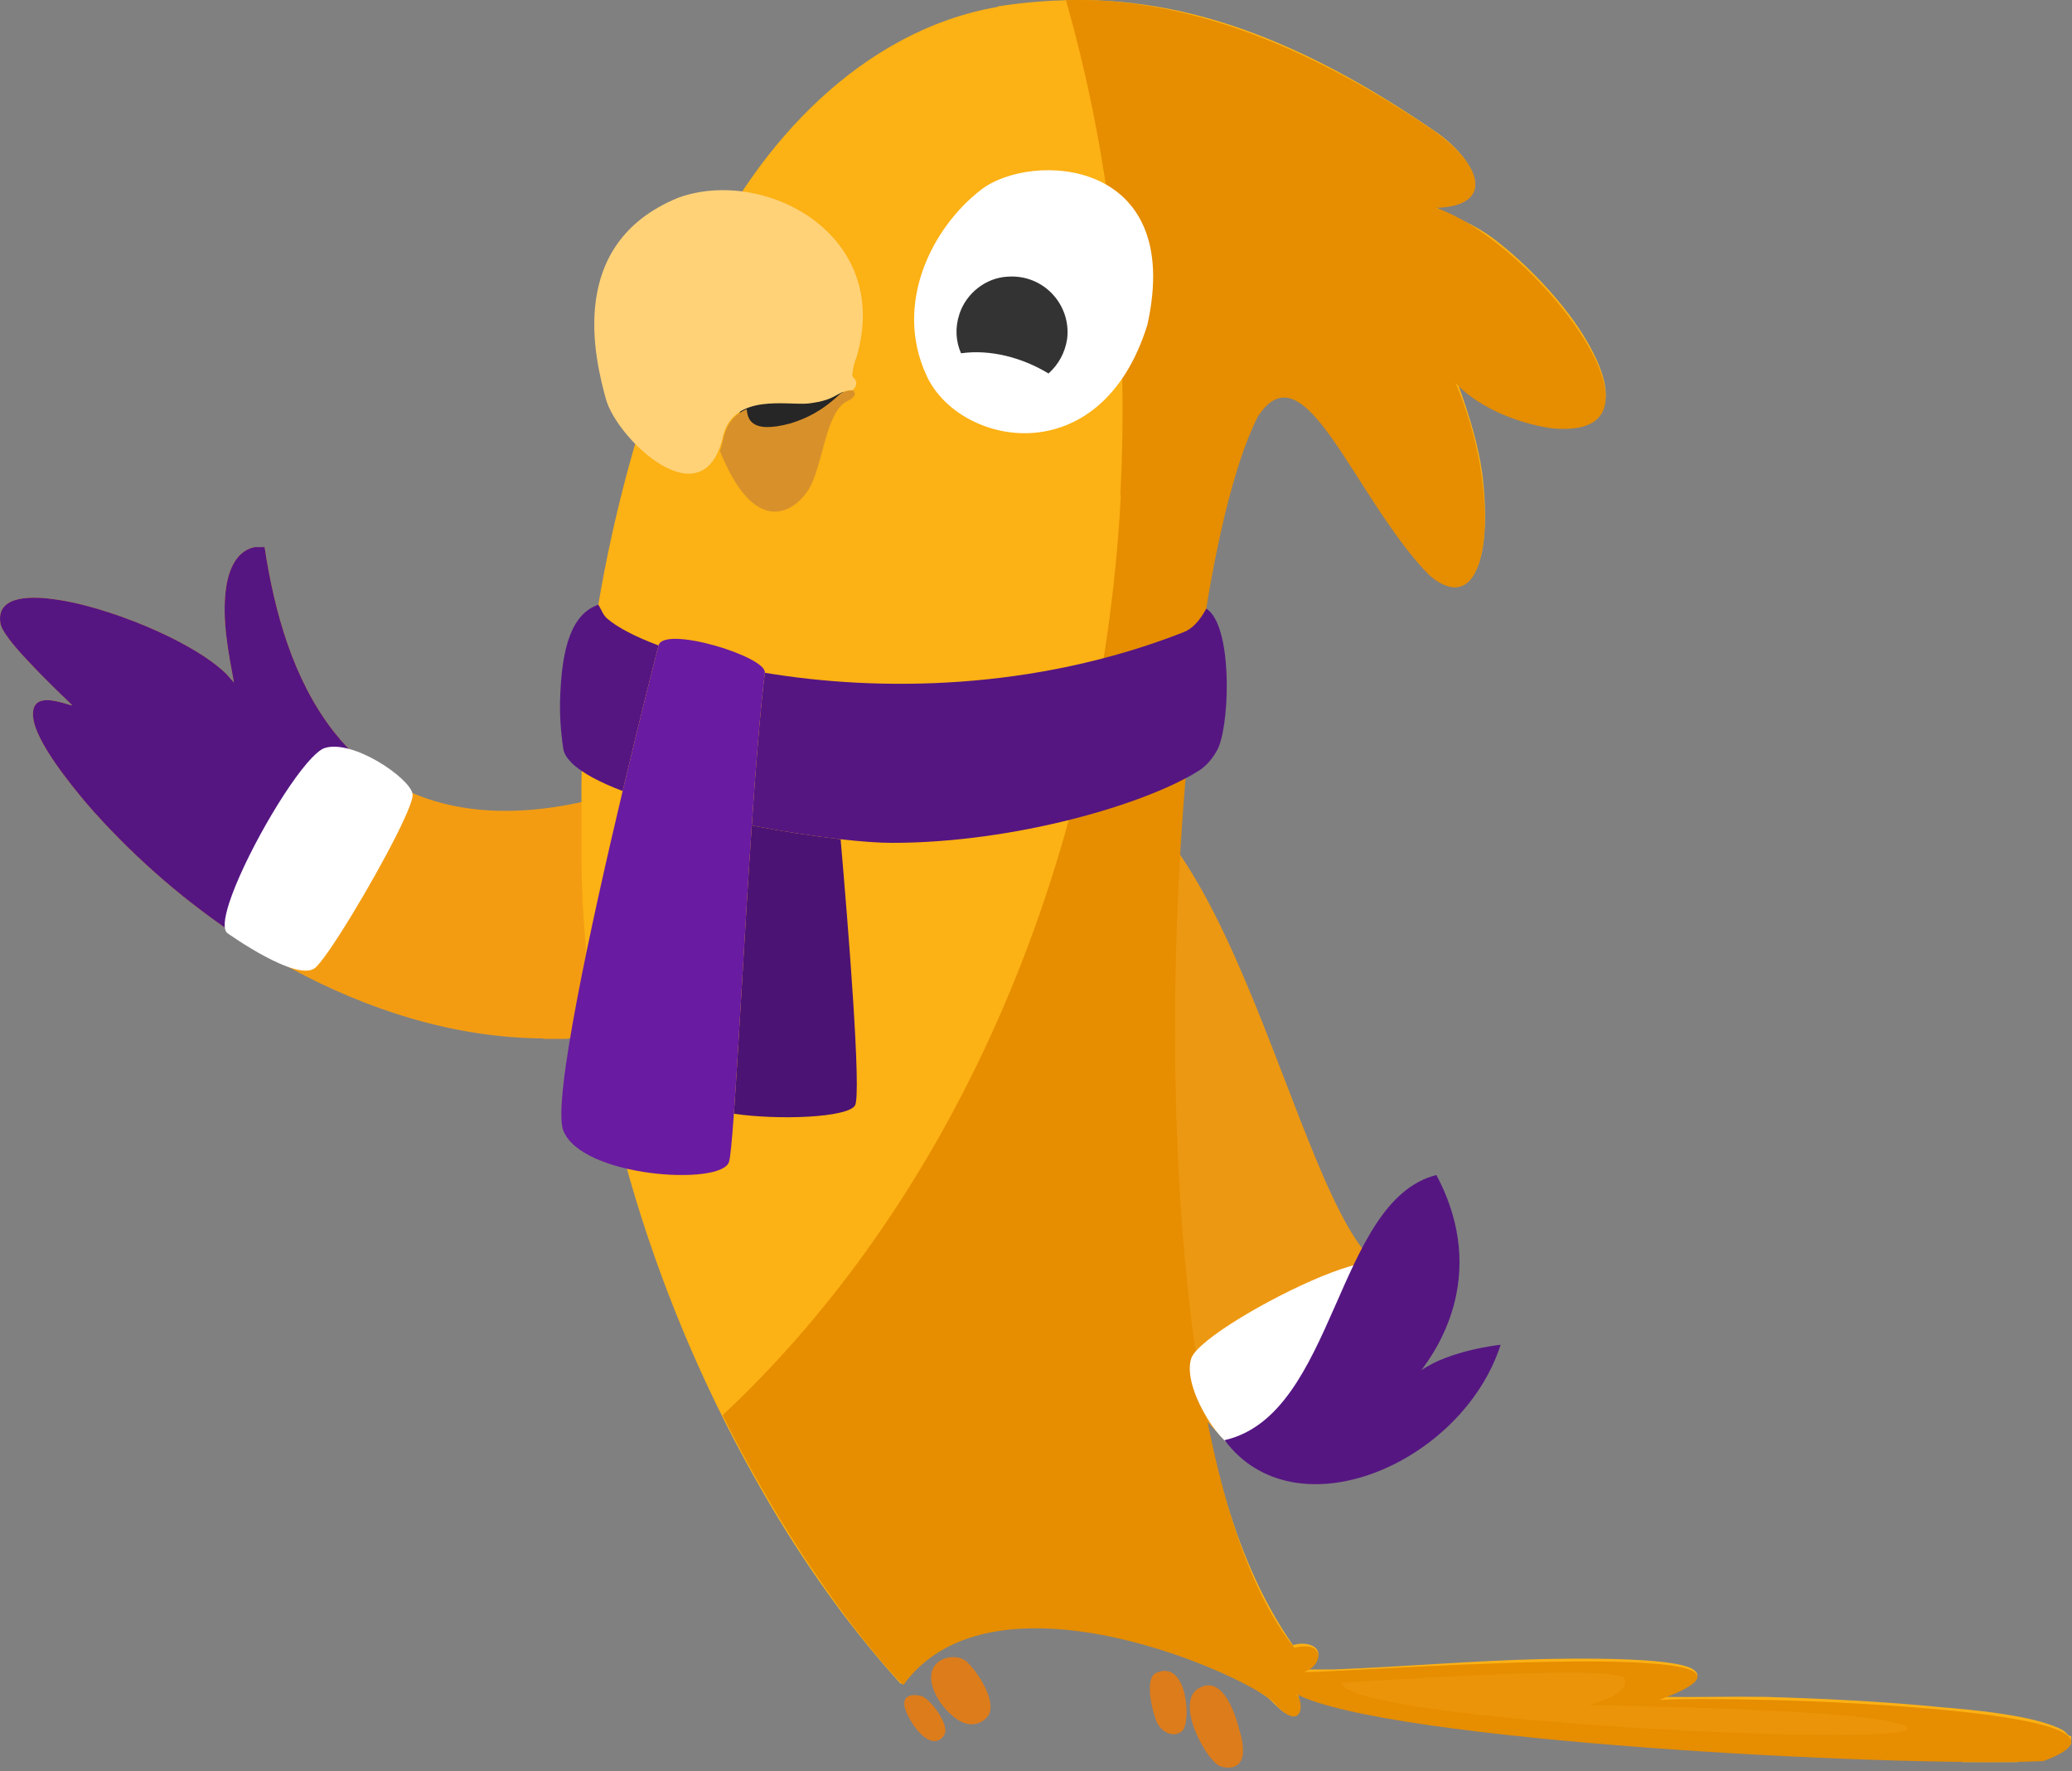<svg width="324" height="277" viewBox="0 0 324 277" fill="none" xmlns="http://www.w3.org/2000/svg">
<rect x="0" y="0" width="324" height="277" fill="#808080" stroke="none"/>
<g clip-path="url(#clip0_17613_92205)">
<path d="M39.588 85.614C36.675 86.344 35.62 89.662 35.295 92.336C34.731 97.114 35.7 101.971 36.589 106.748L35.374 105.375C29.787 99.947 16.105 94.685 8.494 93.716C5.581 93.312 -0.737 92.827 0.073 97.525C0.398 99.145 3.311 102.224 4.446 103.438C6.629 105.787 8.978 108.057 11.247 110.239C11.247 110.399 11.002 110.239 10.922 110.239C8.739 109.589 4.851 108.295 5.176 112.104C5.501 115.913 11.009 122.628 13.517 125.628C30.763 145.548 57.484 162.064 84.531 162.389C84.691 162.389 84.936 162.389 85.095 162.469H88.579C88.579 162.469 88.904 162.389 89.143 162.389C95.381 162.389 102.095 161.254 108.087 159.635C109.222 159.31 110.436 159.151 111.246 158.262C112.945 156.159 114.159 150.81 114.73 148.056C116.024 141.905 116.754 135.588 117.643 129.35L119.103 114.938V113.723C99.754 125.462 68.984 135.747 52.223 114.453C45.826 106.279 42.913 95.668 41.373 85.549H39.754L39.595 85.628L39.588 85.614Z" fill="#F39C12"/>
<path fill-rule="evenodd" clip-rule="evenodd" d="M218.776 199.138C204.038 198.979 194.403 122.297 167.118 121.163C143.714 120.512 157.237 191.852 192.95 226.669C207.204 226.185 221.212 201.328 218.783 199.217V199.138H218.776Z" fill="#ED9812"/>
<path d="M156.022 1.076C134.808 4.719 118.372 22.536 109.626 41.56C98.531 65.607 91.245 96.217 90.92 122.693V134.518C91.245 167.716 101.769 202.128 117.887 230.874C124.284 242.374 131.895 253.468 140.8 263.262H141.284C151.403 250.223 171.895 254.358 185.252 259.215C189.14 260.675 195.053 263.024 198.291 265.532C199.346 266.341 201.204 268.936 202.743 268.12C203.632 267.715 203.307 266.175 203.069 265.366C203.069 265.207 202.743 264.881 203.228 265.04C215.212 269.168 228.33 270.469 240.878 271.762C262.258 273.866 284.282 275.001 305.821 275.326C306.146 275.326 306.71 275.167 306.876 275.572H315.376C316.67 275.087 318.051 275.572 319.504 275.246C320.234 275.087 321.123 274.516 321.853 274.191L323.877 272.731V271.517C323.392 271.517 323.147 270.953 322.662 270.628C318.535 268.279 308.575 267.389 303.631 266.985C294.639 266.096 285.005 265.611 276.02 265.366C270.758 265.286 265.41 265.445 260.148 265.366L263.306 263.906C264.362 263.176 266.544 262.287 264.766 261.072C261.767 259.048 245.417 259.374 241.124 259.453C230.275 259.699 219.426 260.668 208.576 261.072H204.529C204.774 260.747 205.179 260.588 205.497 260.183C207.521 257.596 204.362 256.54 202.18 257.27C192.22 243.017 188.577 224.477 186.387 207.47C182.339 176.296 182.823 141.638 186.387 110.464C187.847 97.67 189.95 82.607 194.243 70.544C195.617 66.655 198.052 59.369 203.394 63.012C208.251 66.33 215.457 80.099 219.751 85.52C221.616 87.949 225.663 93.377 229.227 91.028C233.036 88.52 232.306 78.234 231.814 74.266C231.164 69.488 229.711 64.87 228.092 60.338C236.267 67.869 259.02 72.242 248.251 53.536C244.933 47.703 238.775 41.227 233.354 37.179C230.766 35.235 227.362 33.862 224.449 32.402C234.973 32.077 230.036 24.545 224.933 20.902C203.394 6.02 185.252 -0.464 166.712 0.028C160.72 0.187 156.752 0.917 156.022 0.996V1.076Z" fill="#FCB114"/>
<path fill-rule="evenodd" clip-rule="evenodd" d="M175.189 77.441C176.649 50.069 173.491 23.918 166.689 0.029C182.395 -0.455 201.506 4.966 224.506 20.68C232.442 26.426 233.085 32.338 224.506 32.505C239.728 37.608 263.941 68.861 242.807 66.996C236.735 66.187 230.664 63.274 227.585 59.87C234.87 76.552 233.497 98.416 223.537 89.989C211.553 77.679 204.021 53.711 196.656 65.211C181.759 94.846 175.196 223.836 202.402 257.684C207.339 256.47 206.855 260.517 204.021 261.406C201.188 262.295 288.798 255.01 259.409 265.859C270.663 265.049 342.082 267.153 319.488 275.414C295.361 276.383 216.569 272.256 202.641 264.89C204.014 266.025 203.776 270.962 199.641 266.755C199.641 266.755 199.562 266.596 199.482 266.509C195.839 262.295 155.356 243.915 141.261 263.51C139.158 261.645 125.555 246.502 113 221.32C148.063 188.527 172.11 136.782 175.269 77.513L175.189 77.433V77.441Z" fill="#E68D00"/>
<path fill-rule="evenodd" clip-rule="evenodd" d="M193.839 270.713C193.839 270.713 191.736 260.912 187.117 264.237C183.879 266.825 188.816 275.571 190.84 276.221C192.864 276.872 195.538 276.301 193.839 270.634V270.713Z" fill="#DD7C1B"/>
<path fill-rule="evenodd" clip-rule="evenodd" d="M184.848 270.714C186.308 269.5 185.737 259.294 180.721 261.643C178.697 262.698 180.562 269.095 181.125 269.738C181.689 270.707 183.395 271.921 184.848 270.707V270.714Z" fill="#DD7C1B"/>
<path fill-rule="evenodd" clip-rule="evenodd" d="M151.167 259.866C149.222 258.001 142.746 259.62 147.039 266.263C151.008 271.525 153.761 269.342 154.491 268.366C155.952 266.263 153.118 261.724 151.174 259.866H151.167Z" fill="#DD7C1B"/>
<path fill-rule="evenodd" clip-rule="evenodd" d="M143.958 265.209C142.823 264.884 139.665 264.804 142.664 269.502C145.173 273.311 147.037 272.415 147.601 271.367C148.736 269.994 145.418 265.534 144.038 265.216H143.958V265.209Z" fill="#DD7C1B"/>
<path opacity="0.5" fill-rule="evenodd" clip-rule="evenodd" d="M209.711 263.184C209.711 263.184 252.623 260.105 254.004 262.454C255.384 264.803 248.496 266.668 248.496 266.668C248.496 266.668 297.321 267.231 298.297 270.311C299.186 273.31 211.005 269.255 209.711 263.184Z" fill="#F39C12"/>
<path fill-rule="evenodd" clip-rule="evenodd" d="M144.847 58.647C139.744 47.552 145.656 35.648 153.426 29.656C161.196 23.664 185.251 24.553 179.418 50.79C172.132 74.274 149.863 69.822 144.84 58.647H144.847Z" fill="white"/>
<path fill-rule="evenodd" clip-rule="evenodd" d="M150.276 55.25C149.466 53.385 149.307 51.282 150.03 49.099C151.085 45.861 154.157 43.432 157.562 43.266C163.228 42.861 167.522 47.718 166.871 52.98C166.546 55.163 165.498 57.028 163.958 58.408C159.831 55.9 154.808 54.599 150.276 55.25Z" fill="#333333"/>
<path fill-rule="evenodd" clip-rule="evenodd" d="M132.222 61.725L131.007 60.67L115.865 62.13L115.619 65.289L117.802 68.527L125.659 67.717L132.135 61.725H132.214H132.222Z" fill="#262626"/>
<path fill-rule="evenodd" clip-rule="evenodd" d="M133.355 58.972C133.355 58.972 134.569 59.781 133.355 60.996C130.601 61.155 131.172 62.535 126.394 63.099C123.077 63.424 114.974 61.48 113.116 67.956C110.204 81.805 96.434 68.686 94.736 62.369C93.037 56.131 88.498 38.155 105.99 30.949C119.347 26.012 139.672 36.536 133.926 55.885C133.275 57.505 133.275 58.798 133.275 58.798L133.355 58.957V58.972Z" fill="#FFD278"/>
<path fill-rule="evenodd" clip-rule="evenodd" d="M133.436 61.076C133.436 61.076 134.325 61.886 132.547 62.695C128.983 64.394 128.737 72.98 126.396 76.623C124.054 80.266 117.975 83.989 112.547 70.472C113.197 69.663 112.793 65.615 116.761 63.996C116.92 65.131 117.007 68.044 123.721 66.179C125.991 65.449 128.419 64.401 131.412 61.56C131.896 61.235 132.872 60.996 133.356 61.076H133.436Z" fill="#D8912A"/>
<path d="M220.669 211.821C223.162 209.074 215.667 197.979 215.667 197.979C215.19 197.206 213.397 197.358 210.918 198.08C204.153 200.068 192.241 206.436 187.883 210.411C187.037 211.185 186.473 211.864 186.285 212.414C184.804 216.779 190.615 225.792 193.108 226.306C193.412 226.371 194.012 226.241 194.836 225.966C199.642 224.369 212.103 217.697 217.871 213.917C219.245 213.021 220.242 212.283 220.661 211.821H220.669Z" fill="white"/>
<path fill-rule="evenodd" clip-rule="evenodd" d="M234.569 210.311C234.569 210.311 226.799 211.121 222.26 214.279C224.038 211.851 233.188 199.867 224.609 183.756C208.816 187.724 208.902 221.247 191.49 225.215C202.585 240.112 228.656 228.858 234.648 210.319H234.569V210.311Z" fill="#551682"/>
<path d="M114.758 174.165C121.798 175.213 132.611 174.772 133.702 172.864C134.736 171.057 132.64 144.972 131.447 131.246C127.334 130.783 122.484 130.046 117.555 129.092C116.456 145.347 115.488 163.952 114.758 174.165Z" fill="#4B1373"/>
<path d="M185.138 98.842C161.589 108.087 137.267 108.166 119.602 105.21C118.887 110.956 118.2 119.623 117.557 129.091C122.493 130.045 127.336 130.783 131.449 131.245C134.68 131.607 137.462 131.809 139.479 131.809C158.763 131.809 179.289 125.719 187.5 120.5C189.162 119.445 190.276 117.565 190.601 116.72C192.372 112.159 192.641 97.693 188.629 95.178C187.632 97.028 186.468 98.315 185.131 98.842H185.138Z" fill="#551682"/>
<path d="M88.067 117.034C88.168 117.706 88.536 118.379 89.136 119.029C89.237 119.145 89.346 119.253 89.462 119.369C91.044 120.901 93.834 122.361 97.362 123.706C100.39 110.941 102.971 100.938 102.971 100.938C99.241 99.543 96.48 98.068 94.933 96.724C94.311 96.182 94.08 95.423 93.567 94.562C89.462 96 87.828 101.017 87.582 109.423C87.517 111.664 87.647 114.186 88.074 117.034H88.067Z" fill="#551682"/>
<path d="M119.601 105.211C119.912 102.688 103.78 97.752 102.97 100.947C102.97 100.947 100.39 110.95 97.361 123.715C92.46 144.336 86.382 172.178 88.066 176.739C90.798 184.126 112.952 185.528 114.007 181.661C114.217 180.895 114.47 178.177 114.759 174.166C115.489 163.953 116.457 145.348 117.556 129.092C118.199 119.624 118.886 110.95 119.601 105.211Z" fill="#691BA1"/>
<path d="M39.588 85.612C36.675 86.343 35.62 89.66 35.295 92.335C34.731 97.112 35.7 101.969 36.589 106.747L35.374 105.374C29.787 99.945 16.105 94.684 8.494 93.715C5.581 93.31 -0.737 92.826 0.073 97.524C0.398 99.143 3.311 102.222 4.446 103.437C6.629 105.786 8.978 108.055 11.247 110.238C11.247 110.397 11.002 110.238 10.922 110.238C8.739 109.588 4.851 108.294 5.176 112.103C5.501 115.912 11.009 122.627 13.517 125.626C19.986 133.093 27.785 140.09 36.437 145.93C45.089 151.77 44.069 139.923 48.168 131.156C50.791 125.54 63.318 124.904 56.545 119.02C55.02 117.697 53.574 116.179 52.223 114.459C45.826 106.284 42.913 95.674 41.373 85.555H39.754L39.595 85.634L39.588 85.612Z" fill="#551682"/>
<path d="M49.316 151.324C46.504 153.746 35.611 145.961 35.611 145.961C34.852 145.463 35.048 143.67 35.835 141.22C38.004 134.505 44.675 122.767 48.766 118.51C49.561 117.686 50.255 117.136 50.804 116.97C55.206 115.604 64.068 121.646 64.516 124.155C64.574 124.458 64.429 125.058 64.133 125.875C62.405 130.638 55.416 142.918 51.484 148.592C50.551 149.937 49.785 150.92 49.316 151.332V151.324Z" fill="white"/>
</g>
<defs>
<clipPath id="clip0_17613_92205">
<rect width="323.899" height="276.433" fill="white"/>
</clipPath>
</defs>
</svg>
